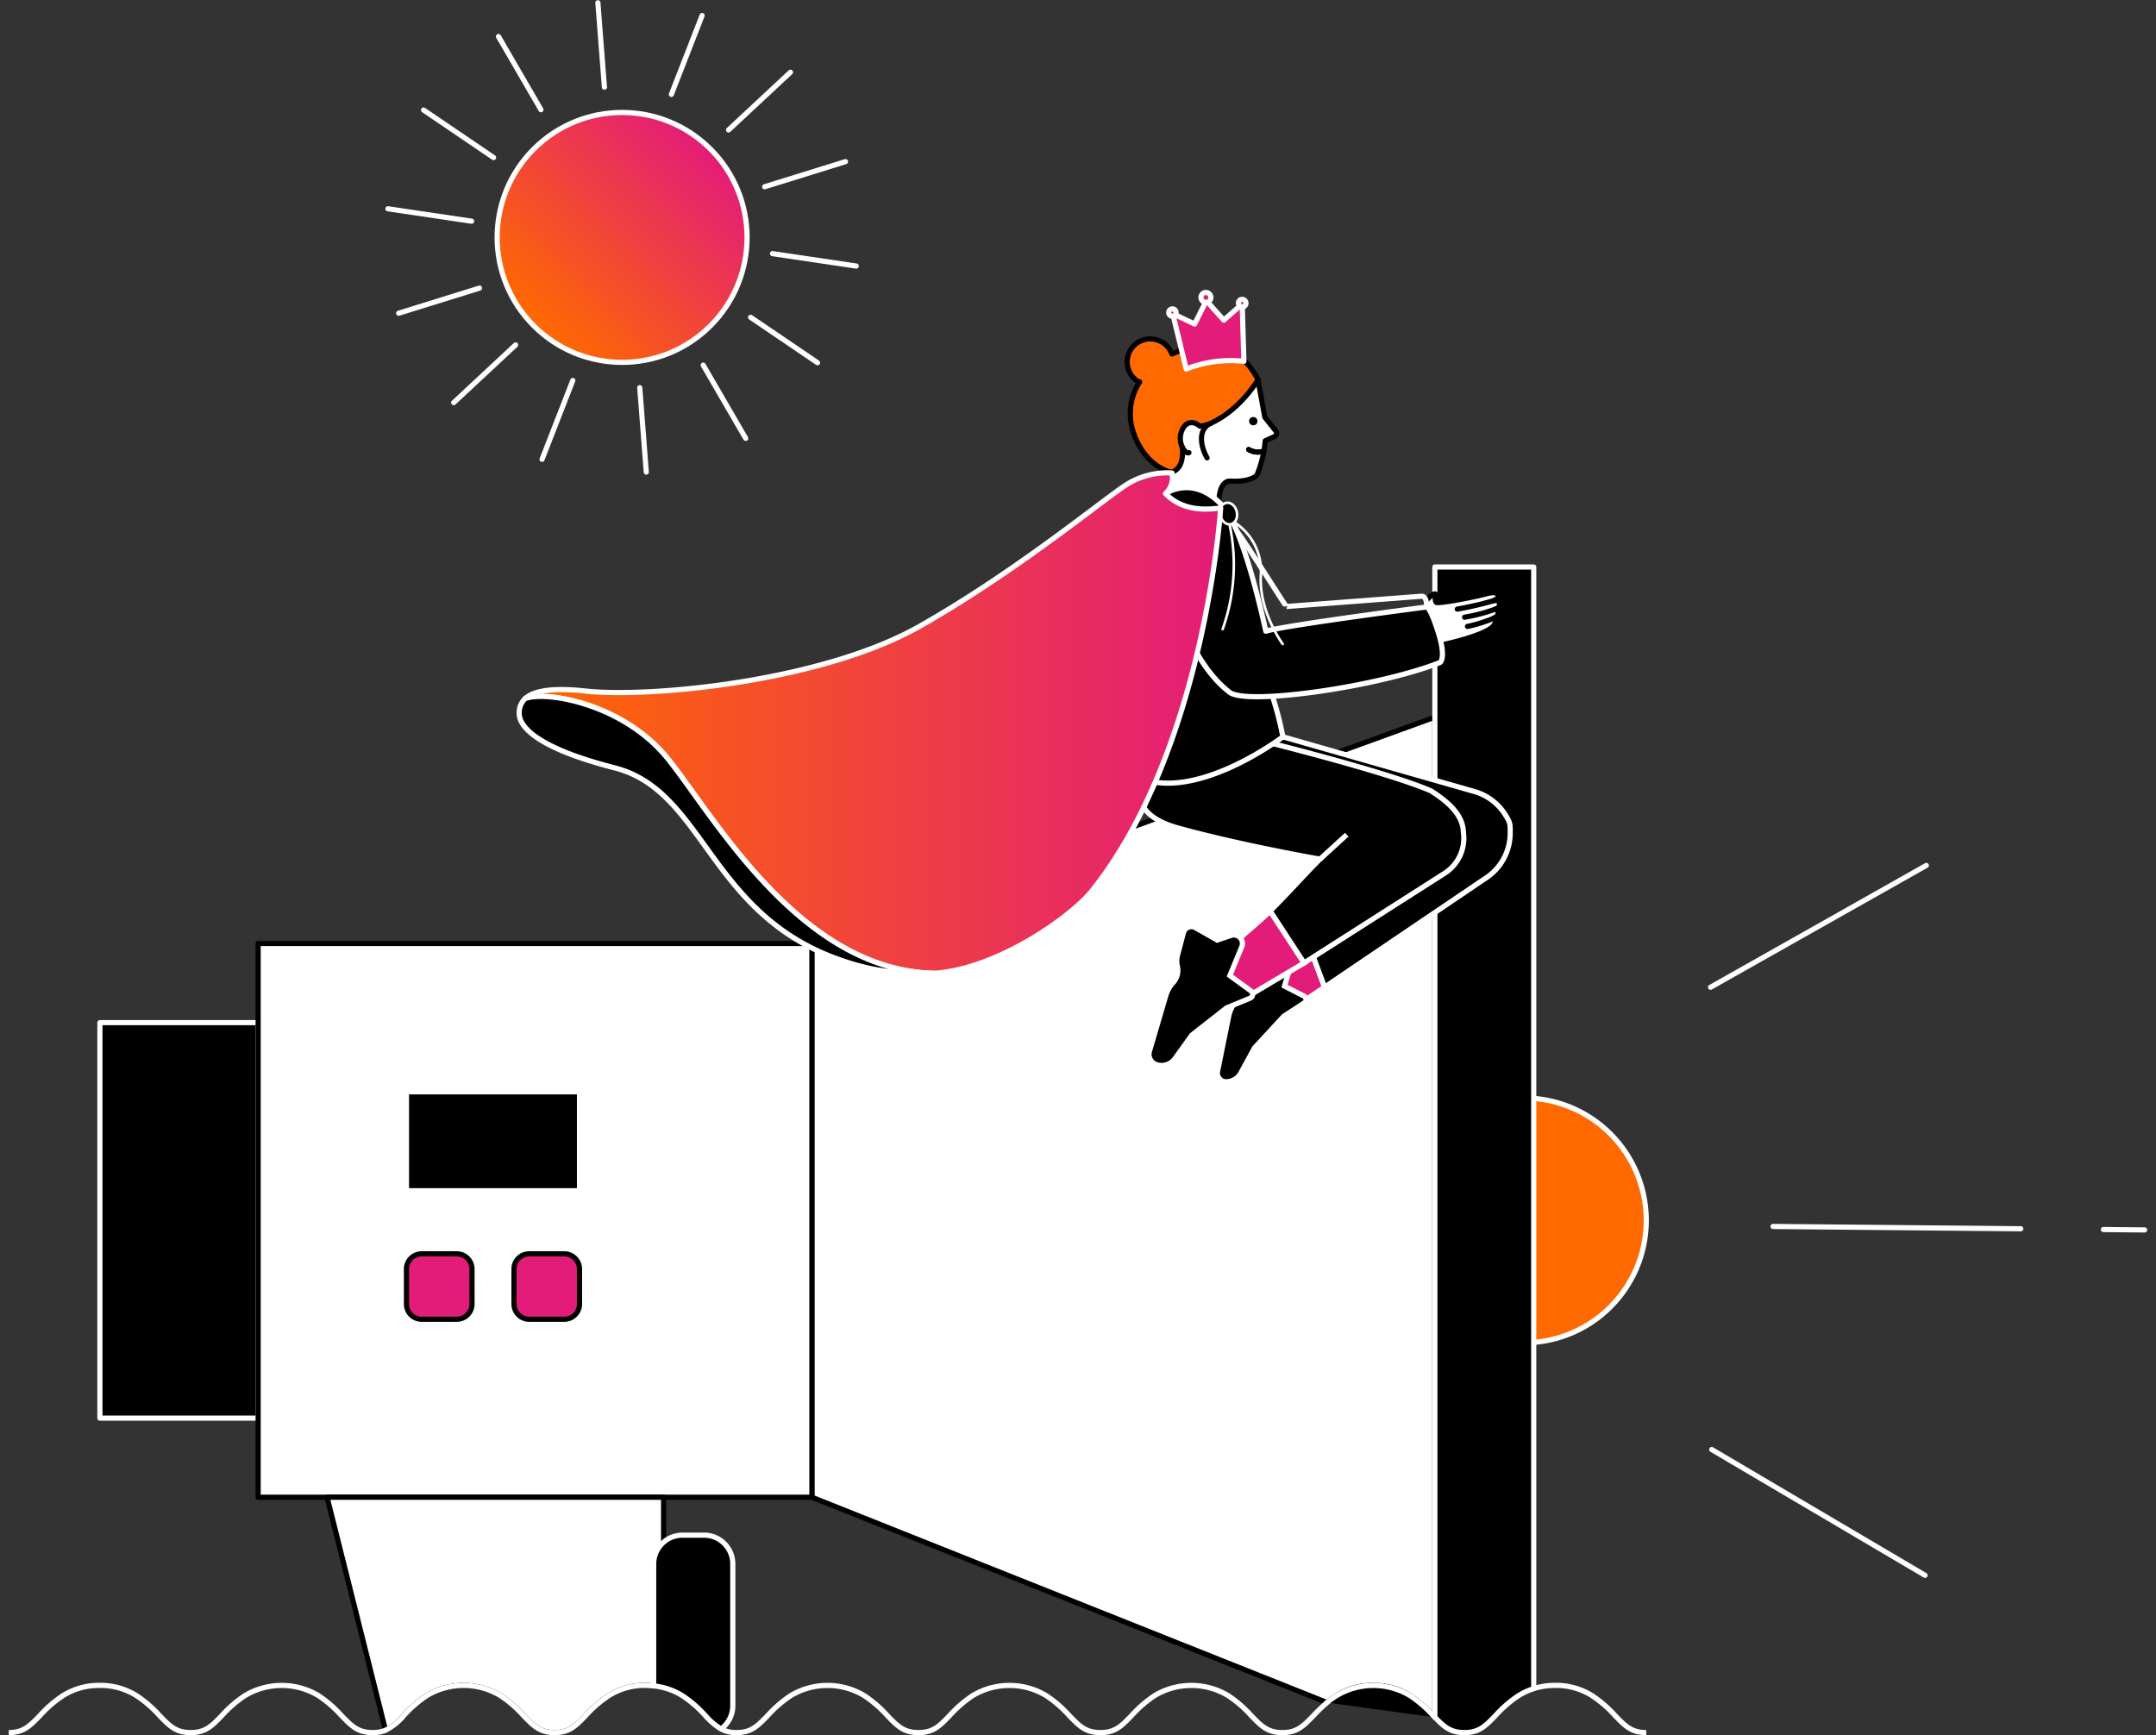 <svg xmlns="http://www.w3.org/2000/svg" xmlns:xlink="http://www.w3.org/1999/xlink" width="410" height="330" viewBox="0 0 410 330"><rect x="0" y="0" width="410" height="330" fill="#333333" stroke="none"/><defs><clipPath id="a"><rect width="410" height="330" transform="translate(3722 3800)" fill="#fff"/></clipPath><linearGradient id="b" y1="0.5" x2="1" y2="0.5" gradientUnits="objectBoundingBox"><stop offset="0" stop-color="#ff6900"/><stop offset="1" stop-color="#e31c79"/></linearGradient><linearGradient id="c" x1="0" y1="0.5" x2="1" y2="0.5" xlink:href="#b"/></defs><g transform="translate(-3722 -3800)" clip-path="url(#a)"><g transform="translate(3723.664 3800.036)"><path d="M288.128,208.788a23.273,23.273,0,0,1,0,46.547Z" fill="#ff6900" stroke="#fff" stroke-miterlimit="10" stroke-width="0.981"/><path d="M259.5,320.5a12.885,12.885,0,0,1,7.009,1.962,22.744,22.744,0,0,1,4.341,3.757l.348.358V136.353L152.731,179.408V284.714L250.7,323.761a16.316,16.316,0,0,1,1.79-1.3A12.87,12.87,0,0,1,259.5,320.5Z" fill="#fff" stroke="#000" stroke-linecap="round" stroke-linejoin="round" stroke-width="0.981"/><path d="M250.7,323.761a16.316,16.316,0,0,1,1.79-1.3,13.557,13.557,0,0,1,14.018,0,22.743,22.743,0,0,1,4.341,3.757l.348.358" stroke="#fff" stroke-linecap="round" stroke-linejoin="round" stroke-width="0.981"/><path d="M276.8,329.47c2.806,0,3.993-1.226,5.95-3.257a22.9,22.9,0,0,1,4.341-3.757A12.8,12.8,0,0,1,290,321.117V107.8H271.2V326.552C272.952,328.381,274.178,329.47,276.8,329.47Z" stroke="#fff" stroke-linecap="round" stroke-linejoin="round" stroke-width="0.981"/><path d="M269.529,114.218s1.128-1.329,1.751-1.3c0,0-.137,1.373.216,1.619s6.754-.893,9.4-1.619,2.4.49,2.349.672-.917.628-.917.628.863-.235,1.108.353-.142.981-.706,1.236a.741.741,0,0,1,.49.839c-.059.284-.152.54-.75.858h0c.226.314.544,1.187-.765,2.04-2.624,1.726-9.25,3.075-9.25,3.075l-3.286-.682-2.379-3.924,2.825.9Z" fill="#fff" stroke="#000" stroke-linecap="round" stroke-linejoin="round" stroke-width="0.981"/><rect width="30.086" height="75.22" transform="translate(17.334 194.451)" stroke="#fff" stroke-linecap="round" stroke-linejoin="round" stroke-width="0.981"/><rect width="105.306" height="105.306" transform="translate(47.425 179.408)" fill="#fff" stroke="#000" stroke-linecap="round" stroke-linejoin="round" stroke-width="0.981"/><rect width="29.149" height="15.043" transform="translate(77.511 209.494)" fill="#fff" stroke="#fff" stroke-miterlimit="10" stroke-width="0.49"/><path d="M108.538,226.42H75.632V207.615h32.906Z" stroke="#fff" stroke-linecap="round" stroke-linejoin="round" stroke-width="0.981"/><path d="M85.2,250.866H78.526a2.894,2.894,0,0,1-2.894-2.894v-6.656a2.894,2.894,0,0,1,2.894-2.894H85.2a2.894,2.894,0,0,1,2.894,2.894v6.671a2.894,2.894,0,0,1-2.894,2.879Z" fill="#e31c79" stroke="#000" stroke-linecap="round" stroke-linejoin="round" stroke-width="0.981"/><path d="M105.645,250.866H98.974a2.894,2.894,0,0,1-2.894-2.894v-6.656a2.894,2.894,0,0,1,2.894-2.894h6.671a2.894,2.894,0,0,1,2.894,2.894v6.671a2.894,2.894,0,0,1-2.894,2.879Z" fill="#e31c79" stroke="#000" stroke-linecap="round" stroke-linejoin="round" stroke-width="0.981"/><path d="M246.712,178.28q-1.687,1.535-3.492,3.08c-1.4,3.585-1.05,7.23.231,10.908l6.774-4.576Z" fill="#e31c79" stroke="#fff" stroke-miterlimit="10" stroke-width="0.981"/><path d="M240.007,181.747l2.359-1.349a1.319,1.319,0,0,1,1.9,1.619l-1.668,5.489,3.742,1.913a.76.76,0,0,1,0,1.295l-3.889,2.536-5.547,6-2.58,4.723a3.183,3.183,0,0,1-2.987,1.717h0a1.663,1.663,0,0,1-1.442-2.07l2.085-10.3a7.082,7.082,0,0,1,1.035-2.482,3.507,3.507,0,0,0,.564-3.1,4.12,4.12,0,0,1-.113-1.9l.736-4.149a1.579,1.579,0,0,1,2.006-1.295Z" stroke="#fff" stroke-miterlimit="10" stroke-width="0.981"/><path d="M228.191,149.283c.7,4.576,1.5,5.258,5.959,6.479l28.448,7.769c-4.9,3.742-9.81,9.206-15.872,14.749l3.512,9.412,30.513-20.644a10.212,10.212,0,0,0,4.772-8.529c0-1.79.074-1.991-.9-3.561a10.246,10.246,0,0,0-5.886-4.454L242.3,140.091l-5.959-.618C212.662,131.3,227.274,143.22,228.191,149.283Z" stroke="#fff" stroke-linecap="round" stroke-linejoin="round" stroke-width="0.981"/><path d="M239.889,173.233c-1.319,1.319-5.954,5.248-7.411,6.558-2.452,5.626-4.115,9.687,2.31,10.177l11.551-6.867Z" fill="#e31c79" stroke="#fff" stroke-miterlimit="10" stroke-width="0.981"/><path d="M229.81,178.756l2.712-.917a1.628,1.628,0,0,1,1.962,2.168l-2.271,5.5,3.983,2.9a.795.795,0,0,1-.1,1.383l-4.493,1.844-6.612,5.179-3.218,4.483a3.149,3.149,0,0,1-3.433,1.167h0a2.075,2.075,0,0,1-1.427-2.541l3.115-10.57a6.43,6.43,0,0,1,1.339-2.452,3.433,3.433,0,0,0,.863-3.193,4.36,4.36,0,0,1,.024-2.06l1.138-4.287a1.56,1.56,0,0,1,2.32-.937Z" stroke="#fff" stroke-miterlimit="10" stroke-width="0.981"/><path d="M276.631,158.278c-.078-3.267-2.732-5.714-6.19-7.911-11.345-4.875-50.063-14.028-50.309-13.665-7.357,11.051-5.621,13.655-4.807,15.8,1.015,2.673,4.022,4.071,6.774,4.856,5.729,1.638,16.514,4.1,27.236,6-2.943,2.972-5.984,6.376-9.452,9.868l6.45,9.868L273.129,166a7.921,7.921,0,0,0,3.5-7.72Z" stroke="#fff" stroke-miterlimit="10" stroke-width="0.981"/><line y1="4.743" x2="5.189" transform="translate(249.252 158.71)" fill="#fff" stroke="#fff" stroke-miterlimit="10" stroke-width="0.981"/><path d="M217.042,70.109a13.675,13.675,0,0,0-1.962,2.482" fill="#fff" stroke="#fff" stroke-linecap="round" stroke-linejoin="round" stroke-width="0.981"/><path d="M233.439,100.813c2.266,3.065,9.447,14.582,9.53,14.5l25.76-1.962s.981-.1.883,2.055" fill="none" stroke="#fff" stroke-linecap="round" stroke-linejoin="round" stroke-width="0.981"/><path d="M230.128,95.433c.108-4.351,2.183-3.963,2.183-3.963,4,.2,5.057-1.153,5.057-1.153a22.308,22.308,0,0,0,1.574-6.528l1.712-.77c.814-.49.319-1.059.319-1.059l-2.109-2.649-1.314-7.151-.108-.216-5.724-.3-12.689,4.488-.9,4.483,1.413,2.943,1.442,6.2c.407,1.324-.343,3.085-.981,4.1L216.238,96.9l5.4,5.513,6.406,1.153.26-3.585,1.923-2.943Z" fill="#fff" stroke="#000" stroke-linecap="round" stroke-linejoin="round" stroke-width="0.981"/><path d="M228.7,80.4c-2.791,1.177-1.962,4.689-.819,6.641" fill="none" stroke="#000" stroke-linecap="round" stroke-linejoin="round" stroke-width="0.981"/><path d="M215.061,72.591a11.163,11.163,0,0,0-1.211,9.559c2.266,6.72,7.141,7.593,7.141,7.593s2.609-.118,2.178-4.738l-.059-.142a3.844,3.844,0,0,1,.358-3.708c1.334-1.756,3.021-.147,3.021-.147A5.994,5.994,0,0,0,228.7,80.4c5.626-2.6,8.868-8.24,8.868-8.24l-.108-.216a18.066,18.066,0,0,0-1.746-2.6c-.181-.231-.79-.765-.917-.888a13.158,13.158,0,0,0-11.772-1.849,14.63,14.63,0,0,0-1.834.677h0a4.385,4.385,0,1,0-6.151,5.4" fill="#ff6900" stroke="#000" stroke-linecap="round" stroke-linejoin="round" stroke-width="0.981"/><path d="M218.97,104.153s3.208,19.752,13.179,27.467c3.272,2.536,28.055-.981,40.013-5.65,0,0,1.261-.647-.3-5.665s-2.246-4.9-2.246-4.9-26.52,3.433-30.572,4.6c0,0-3.752-18.006-7.848-23.42l-.329-.373c-2.075-2.286-4.449-3.522-6.935-3.5-9.187.078-10.168,14.984-10.168,14.984s-1.756,25.6-1.368,31.562,1.368,8.039,1.368,8.039c10.962,6.126,28.536-7.205,28.536-7.205a62.787,62.787,0,0,0-1.844-7.269" stroke="#fff" stroke-linecap="round" stroke-linejoin="round" stroke-width="0.981"/><path d="M282.732,115.807a34.077,34.077,0,0,1-5.886,1.54" fill="none" stroke="#000" stroke-linecap="round" stroke-linejoin="round" stroke-width="0.981"/><path d="M282.33,114.218a65.307,65.307,0,0,1-6.867,1.589" fill="none" stroke="#000" stroke-linecap="round" stroke-linejoin="round" stroke-width="0.981"/><path d="M282.517,117.49A27.386,27.386,0,0,1,277.4,119.1" fill="none" stroke="#000" stroke-linecap="round" stroke-linejoin="round" stroke-width="0.981"/><circle cx="23.764" cy="23.764" r="23.764" transform="translate(83.033 45.117) rotate(-45)" stroke="#fff" stroke-linecap="round" stroke-linejoin="round" stroke-width="0.981" fill="url(#b)"/><line x1="1.241" y1="16.053" transform="translate(112.035 0.49)" fill="#fff" stroke="#fff" stroke-linecap="round" stroke-linejoin="round" stroke-width="0.981"/><line x1="8.083" y1="13.925" transform="translate(93.127 6.906)" fill="#fff" stroke="#fff" stroke-linecap="round" stroke-linejoin="round" stroke-width="0.981"/><line x1="13.321" y1="9.04" transform="translate(78.879 20.89)" fill="#fff" stroke="#fff" stroke-linecap="round" stroke-linejoin="round" stroke-width="0.981"/><line x1="15.926" y1="2.364" transform="translate(72.105 39.67)" fill="#fff" stroke="#fff" stroke-linecap="round" stroke-linejoin="round" stroke-width="0.981"/><line x1="15.372" y2="4.782" transform="translate(74.151 54.752)" fill="#fff" stroke="#fff" stroke-linecap="round" stroke-linejoin="round" stroke-width="0.981"/><line x1="11.776" y2="10.977" transform="translate(84.613 65.562)" fill="#fff" stroke="#fff" stroke-linecap="round" stroke-linejoin="round" stroke-width="0.981"/><line x1="5.847" y2="14.999" transform="translate(101.417 72.321)" fill="#fff" stroke="#fff" stroke-linecap="round" stroke-linejoin="round" stroke-width="0.981"/><line x2="1.241" y2="16.049" transform="translate(119.996 73.695)" fill="#fff" stroke="#fff" stroke-linecap="round" stroke-linejoin="round" stroke-width="0.981"/><line x2="8.083" y2="13.92" transform="translate(132.062 69.408)" fill="#fff" stroke="#fff" stroke-linecap="round" stroke-linejoin="round" stroke-width="0.981"/><line x2="12.738" y2="8.642" transform="translate(141.072 60.309)" fill="#fff" stroke="#fff" stroke-linecap="round" stroke-linejoin="round" stroke-width="0.981"/><line x2="15.926" y2="2.364" transform="translate(145.241 48.199)" fill="#fff" stroke="#fff" stroke-linecap="round" stroke-linejoin="round" stroke-width="0.981"/><line y1="4.777" x2="15.377" transform="translate(143.745 30.704)" fill="#fff" stroke="#fff" stroke-linecap="round" stroke-linejoin="round" stroke-width="0.981"/><line y1="10.977" x2="11.776" transform="translate(136.883 13.699)" fill="#fff" stroke="#fff" stroke-linecap="round" stroke-linejoin="round" stroke-width="0.981"/><line y1="14.999" x2="5.847" transform="translate(126.009 2.913)" fill="#fff" stroke="#fff" stroke-linecap="round" stroke-linejoin="round" stroke-width="0.981"/><line x1="41.029" y2="23.165" transform="translate(323.629 164.556)" fill="#fff" stroke="#fff" stroke-linecap="round" stroke-linejoin="round" stroke-width="0.981"/><line x1="40.573" y1="23.926" transform="translate(323.849 275.64)" fill="#fff" stroke="#fff" stroke-linecap="round" stroke-linejoin="round" stroke-width="0.981"/><line x1="47.111" y1="0.437" transform="translate(335.508 233.218)" fill="#fff" stroke="#fff" stroke-linecap="round" stroke-linejoin="round" stroke-width="0.981"/><line x1="7.853" y1="0.074" transform="translate(398.324 233.802)" fill="#fff" stroke="#fff" stroke-linecap="round" stroke-linejoin="round" stroke-width="0.981"/><path d="M75.151,326.213a22.854,22.854,0,0,1,4.336-3.757,13.567,13.567,0,0,1,14.023,0,22.705,22.705,0,0,1,4.336,3.757c1.962,2.031,3.149,3.257,5.954,3.257s3.988-1.226,5.95-3.257a22.743,22.743,0,0,1,4.341-3.757,12.87,12.87,0,0,1,7.009-1.962c.53,0,12.983.893,13.488.947l-5.641-19.448,3.3-6.685c0-1.643-7.72-2.045-7.72-2.045v-8.549H60.535l11.119,44.315A10.949,10.949,0,0,0,75.151,326.213Z" fill="#fff" stroke="#000" stroke-linecap="round" stroke-linejoin="round" stroke-width="0.981"/><path d="M71.654,329.029a10.95,10.95,0,0,0,3.5-2.815,22.854,22.854,0,0,1,4.336-3.757,13.567,13.567,0,0,1,14.023,0,22.705,22.705,0,0,1,4.336,3.757c1.962,2.031,3.149,3.257,5.954,3.257s3.988-1.226,5.95-3.257a22.743,22.743,0,0,1,4.341-3.757,12.87,12.87,0,0,1,7.009-1.962l1.422.083" fill="none" stroke="#fff" stroke-linecap="round" stroke-linejoin="round" stroke-width="0.981"/><path d="M311.4,329.47c-2.806,0-3.988-1.226-5.95-3.257a22.742,22.742,0,0,0-4.341-3.757,12.87,12.87,0,0,0-7.009-1.962,13.429,13.429,0,0,0-4.1.613h0" fill="none" stroke="#fff" stroke-miterlimit="10" stroke-width="0.981"/><path d="M71.654,329.029a6.278,6.278,0,0,1-2.452.441c-2.81,0-3.993-1.226-5.954-3.257a22.855,22.855,0,0,0-4.336-3.757,13.567,13.567,0,0,0-14.023,0,22.7,22.7,0,0,0-4.336,3.757c-1.962,2.031-3.149,3.257-5.954,3.257s-3.988-1.226-5.95-3.257a22.743,22.743,0,0,0-4.341-3.757,12.87,12.87,0,0,0-7.009-1.962,12.885,12.885,0,0,0-7.009,1.962,22.9,22.9,0,0,0-4.341,3.757C3.988,328.244,2.806,329.47,0,329.47" fill="none" stroke="#fff" stroke-miterlimit="10" stroke-width="0.981"/><path d="M250.7,323.761a32.373,32.373,0,0,0-2.551,2.452c-1.962,2.031-3.144,3.257-5.95,3.257s-3.993-1.226-5.954-3.257a22.7,22.7,0,0,0-4.336-3.757,13.567,13.567,0,0,0-14.023,0,22.854,22.854,0,0,0-4.336,3.757c-1.962,2.031-3.144,3.257-5.95,3.257s-3.993-1.226-5.954-3.257a22.855,22.855,0,0,0-4.336-3.757,13.567,13.567,0,0,0-14.023,0,22.705,22.705,0,0,0-4.336,3.757c-1.962,2.031-3.149,3.257-5.954,3.257s-3.988-1.226-5.95-3.257a22.743,22.743,0,0,0-4.341-3.757,13.557,13.557,0,0,0-14.018,0,22.9,22.9,0,0,0-4.341,3.757c-1.962,2.031-3.144,3.257-5.95,3.257a5.886,5.886,0,0,1-2.943-.687" fill="none" stroke="#fff" stroke-miterlimit="10" stroke-width="0.981"/><ellipse cx="1.609" cy="2.08" rx="1.609" ry="2.08" transform="matrix(0.974, -0.229, 0.229, 0.974, 229.912, 95.975)" stroke="#fff" stroke-linecap="round" stroke-linejoin="round" stroke-width="0.49"/><path d="M232.164,99.734a36.529,36.529,0,0,1-1.324,19.889" fill="none" stroke="#fff" stroke-linecap="round" stroke-linejoin="round" stroke-width="0.49"/><path d="M233.076,99.293a11.085,11.085,0,0,1,5.037,10.05c-.432,6.9,4.149,13.1,4.149,13.1" fill="none" stroke="#fff" stroke-linecap="round" stroke-linejoin="round" stroke-width="0.49"/><path d="M206.134,169.216c-4.091,5.184-18.148,15.028-30.1,15.852-25.731-.446-42.333-30.537-50.789-40.921S102.133,131.3,98.2,132.817c1.368-1.246,4.449-2.2,11.463-1.432,12.184,1.339,44.972-1.785,63.527-12.291s35.241-24.372,39.459-27.021a14.665,14.665,0,0,1,8.554-2.163,4.083,4.083,0,0,1-1.231,3.924c2.634,2.7,6.254,3.355,10.491,2.722C230.482,96.566,227.583,142.072,206.134,169.216Z" stroke="#fff" stroke-linecap="round" stroke-linejoin="round" stroke-width="0.981" fill="url(#c)"/><path d="M125.244,144.157c-8.461-10.393-23.111-12.851-27.04-11.33a3.566,3.566,0,0,0-1.128,2.663c-.088,1.565.981,6.111,18.148,10.506s17.9,28.021,43.162,36.619a44.815,44.815,0,0,0,17.657,2.452C150.3,184.631,133.7,154.54,125.244,144.157Z" stroke="#fff" stroke-linecap="round" stroke-linejoin="round" stroke-width="0.981"/><path d="M234.45,56.9a.7.7,0,0,0-.324,1.256l-3.066,2.693-3.07-3.433a.942.942,0,1,0-.417.054l-2.055,4.115-3.674-1.741a.7.7,0,1,0-.456.26h.074l2.452,10.05a22.925,22.925,0,0,1,10.972-1.471l-.309-10.334h.074a.73.73,0,1,0-.2-1.447Z" fill="#e31c79" stroke="#fff" stroke-linecap="round" stroke-linejoin="round" stroke-width="0.981"/><path d="M238.5,85.8a3.433,3.433,0,0,1-2.707-.338" fill="none" stroke="#000" stroke-linecap="round" stroke-linejoin="round" stroke-width="0.981"/><path d="M238.5,85.8a3.433,3.433,0,0,1-2.707-.338" fill="none" stroke="#000" stroke-linecap="round" stroke-linejoin="round" stroke-width="0.981"/><circle cx="0.79" cy="0.79" r="0.79" transform="translate(235.877 79.271)"/><path d="M132.219,291.924h-4.105a5.479,5.479,0,0,0-5.469,5.469v23.2a13.079,13.079,0,0,1,1.879.334,12.541,12.541,0,0,1,3.585,1.53,22.743,22.743,0,0,1,4.341,3.757,13.05,13.05,0,0,0,3,2.57,5.459,5.459,0,0,0,2.241-4.414V297.393a5.469,5.469,0,0,0-5.469-5.469Z" stroke="#fff" stroke-linecap="round" stroke-linejoin="round" stroke-width="0.981"/><path d="M223.1,84.853c.034.088.059.142.059.142s.667,1.354,1.28,1.055" fill="none" stroke="#000" stroke-linecap="round" stroke-linejoin="round" stroke-width="0.981"/></g></g></svg>